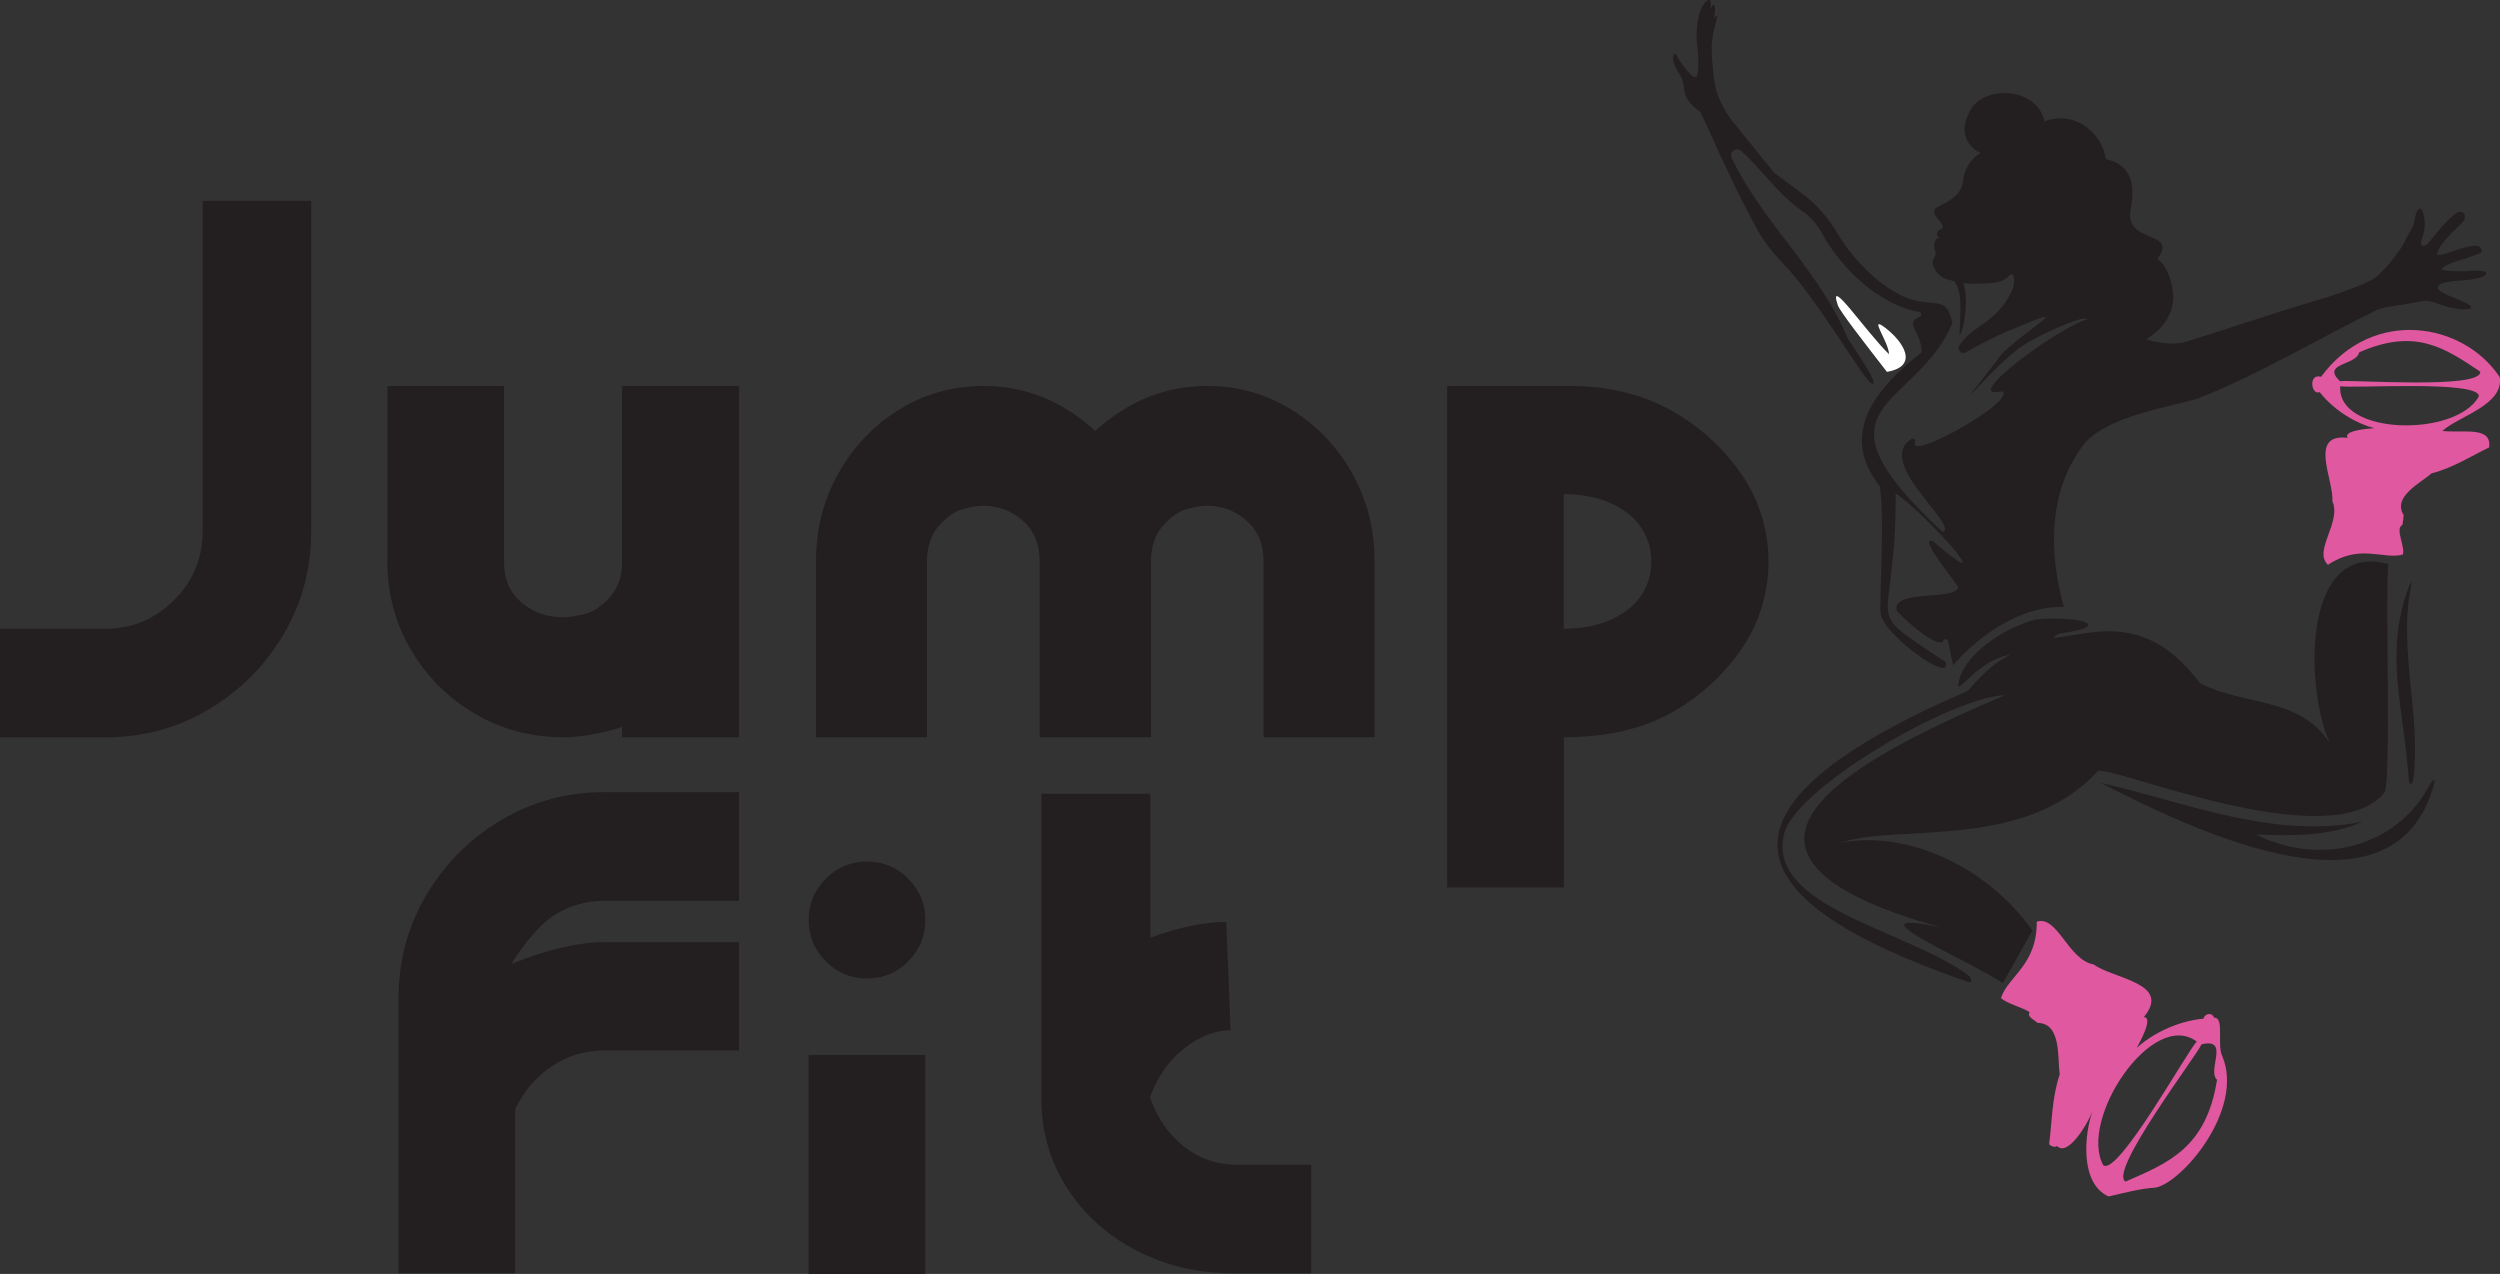<?xml version="1.0" encoding="UTF-8"?> <svg xmlns="http://www.w3.org/2000/svg" id="Layer_2" data-name="Layer 2" viewBox="0 0 380.71 194"><rect x="0" y="0" width="380.71" height="194" fill="#333333" stroke="none"/><defs><style> .cls-1 { fill: #231f20; } .cls-2 { fill: #fff; } .cls-3 { fill: #df58a0; } </style></defs><g id="Layer_1-2" data-name="Layer 1"><g><path class="cls-1" d="M0,112.28v-16.53h16.04c4.06,0,7.55-1.45,10.46-4.36,2.91-2.91,4.36-6.4,4.36-10.46V30.59h16.53v50.34c0,5.72-1.41,10.96-4.24,15.73-2.83,4.76-6.62,8.56-11.39,11.39-4.76,2.83-10.01,4.24-15.73,4.24H0Z"></path><path class="cls-1" d="M59,85.51v-26.73h17.75v26.73c0,2.28.62,4.1,1.88,5.46,1.25,1.36,2.77,2.27,4.56,2.73.84.2,1.71.29,2.58.29s1.93-.16,3.24-.49c1.32-.32,2.6-1.17,3.85-2.54,1.25-1.37,1.88-3.19,1.88-5.46v-26.73h17.8v53.5h-17.8v-1.56c-3.32,1.04-6.31,1.56-8.97,1.56-4.91,0-9.4-1.19-13.46-3.58-4.06-2.39-7.3-5.62-9.71-9.7-2.41-4.08-3.61-8.58-3.61-13.49"></path><path class="cls-1" d="M166.77,65.61c2.63-2.34,5.35-4.06,8.15-5.17,2.8-1.11,5.77-1.66,8.9-1.66,4.68,0,8.95,1.2,12.82,3.58,3.87,2.39,6.95,5.62,9.25,9.68,2.29,4.06,3.44,8.55,3.44,13.46v26.77h-16.91v-26.77c0-2.24-.61-4.05-1.81-5.41-1.21-1.37-2.63-2.28-4.27-2.73-.83-.23-1.67-.34-2.51-.34s-1.87.17-3.11.51c-1.24.34-2.45,1.2-3.65,2.56-1.19,1.36-1.79,3.17-1.79,5.41v26.77h-16.96v-26.77c0-2.24-.6-4.05-1.79-5.41-1.19-1.37-2.63-2.28-4.3-2.73-.83-.23-1.66-.34-2.46-.34s-1.88.17-3.14.51c-1.26.34-2.48,1.2-3.67,2.56-1.19,1.36-1.79,3.17-1.79,5.41v26.77h-16.91v-26.77c0-4.91,1.15-9.39,3.44-13.46,2.29-4.06,5.37-7.29,9.25-9.68,3.87-2.39,8.15-3.58,12.82-3.58,3.13,0,6.09.55,8.9,1.66,2.8,1.1,5.51,2.83,8.11,5.17"></path><path class="cls-1" d="M238.13,135.15h-17.75V58.78h18.73c5.62,0,10.61,1.16,14.95,3.49,4.34,2.33,7.96,5.5,10.85,9.53.03.04.06.08.09.12,5.75,8.09,5.76,19.12,0,27.21-.03.04-.06.08-.09.12-2.89,4.03-6.51,7.21-10.85,9.53-4.34,2.32-9.65,3.49-15.92,3.49v22.87ZM238.13,75.27v20.48c3.87,0,7.06-.92,9.58-2.76.02-.02.05-.04.08-.06,4.9-3.62,4.91-11.16.03-14.81-.03-.02-.07-.05-.1-.08-2.52-1.85-5.71-2.78-9.58-2.78"></path><path class="cls-1" d="M112.54,120.64v16.54h-20.48c-2.63,0-5.05.64-7.25,1.93-2.19,1.29-4.51,3.85-6.95,7.69,5.47-2.21,10.2-3.32,14.2-3.32h20.48v16.49h-20.48c-2.96,0-5.64.81-8.05,2.42-2.41,1.61-4.26,3.8-5.56,6.56v24.93h-17.76v-41.82c0-5.76,1.42-11.02,4.25-15.79,2.83-4.77,6.63-8.56,11.39-11.39,4.77-2.83,10.01-4.25,15.74-4.25h20.48Z"></path><path class="cls-1" d="M140.91,140.08c0,2.47-.86,4.58-2.59,6.32-1.72,1.74-3.82,2.61-6.29,2.61s-4.53-.87-6.27-2.61c-1.74-1.74-2.61-3.85-2.61-6.32s.87-4.53,2.61-6.27c1.74-1.74,3.83-2.61,6.27-2.61s4.57.87,6.29,2.61c1.73,1.74,2.59,3.83,2.59,6.27M123.14,160.67h17.76v33.33h-17.76v-33.33Z"></path><path class="cls-1" d="M175.13,167.12c1.1,3.15,2.82,5.65,5.18,7.49,2.36,1.84,5.04,2.76,8.05,2.76h11.32v16.53h-12.09c-3.92,0-7.64-.66-11.15-1.97-3.51-1.32-6.6-3.15-9.26-5.51-2.66-2.36-4.76-5.17-6.3-8.44-1.54-3.27-2.3-6.88-2.3-10.85v-46.25h16.61v21.91c4.35-1.59,8.2-2.39,11.54-2.39l.68,16.49c-2.37,0-4.74.92-7.1,2.78-2.36,1.85-4.08,4.34-5.18,7.46"></path><path class="cls-1" d="M310.17,94.31c-4.17.97-10.51,4.7-11.77,9.08-1.1,3.81,2.41-2.94,7.75-3.67-3.66,1.71-5.9,5.07-6.57,5.52-41.17,17.84-35.86,31.87.15,44.3.63.21.66-.54-.09-1.09-9.24-6.83-30.66-10.3-27.96-21.42,1.73-7.14,25.83-20.99,33.63-21.16-22.4,9.55-50.6,23.95-9.79,35.35-14.75-3.06,3.95,4.85,9.48,8.49,2.45-4.26,2.06-3.74,4.51-7.99-7.36-10.41-19.93-15.26-29.08-13.39,8.35-2.96,27.85,1.35,39.04-10.92,2.33-.85,35.68,13.31,43.7,3.22.99-2.93.05-29.61.53-34.72-13.03-3.63-12.79,18.5-8.94,27.21-4.59-7.04-12.9-5.59-19.72-9.06-3.53-4.65-7.62-7.86-13.72-7.93-4.17-.05-10.95,1.91-7.65.34,8.01-1.03,3.87-2.68-3.52-2.16"></path><path class="cls-1" d="M319.81,119.18c15.79,8.09,44.22,21.31,50.59,1.14.64-2.02.33-2.13-.87,0-4.46,7.91-15.31,11.99-26.02,6.76,5.45.22,11.2.3,16.3-1.95-13.7,2.7-26.87-2.94-40-5.94"></path><path class="cls-1" d="M366.92,89.12c-3.98,10.26-.83,18.73-.12,29.46.07,1.11.62,1.04.75-.14,1.12-9.8-2.37-19.48-.36-29.29.1-.52-.08-.53-.27-.03"></path><path class="cls-2" d="M279.85,46.45c.31.93,4.07,5.76,7.5,10.18,4.94-.86,2.55-4.57-.28-6.73-2.61-1.99.53,2.09.6,4.04-3.55-3.44-9.41-12.19-7.81-7.49"></path><path class="cls-1" d="M371.78,43.17s1.1-.37,2.98-.45c1.19-.04,3.47-.36,3.79-.91.54-.9-2.77-.51-3.11-.5-.51,0-2.89.05-3.49-.23-.6-.28,1.59-1.24,3.45-1.67,1.93-.83,2.79-.62,2.45-1.51-.41-1.06-3.08-.07-5.23.66-2.15.73-1.47-.1-.94-1.1.51-.94,2.97-3.27,3.37-3.65.41-.39.56-1.45-.39-1.57-.94-.12-3.75,3.37-4.67,4.54s-1.51.65-1.22-.25c.3-.9.78-2.31.25-4.04-.53-1.73-1.22-.01-1.29.95-.07.96-.98,2.13-1.55,3.39-.57,1.26-3.29,4.71-4.68,5.6-1.4.9-5.23,2.21-6.97,2.78-8.62,2.53-19.22,6.17-22.31,7.03-2.02.21-3.78-.09-5.39-.54.53-.34,1.09-.76,1.69-1.29,1.35-1.18,2.88-3.55,2.32-6.39-.34-2.2-1.35-4.11-2.32-4.56,3.37-4.52-5.17-2.2-4.05-7.62.7-3.39.22-6.84-3.79-7.6-.48-3.7-4.42-7.54-9.34-5.76-1.11-5.13-8.9-5.59-11.19-1.87-1.77,2.96-1,5.45,1.42,6.69-1.24.82-2.31,2.05-2.62,4.07-.14,1.93-1.45,3.01-3.95,4.19-.24.11-.45.33-.46.59-.06,1,1.64,1.78,1.24,2.68-1.29.44-.77,1.24-.42,1.39,0,0-.02.02-.03.03-.73-.07-.99,1.16-.59,2.15.25.62-.91,1.31-.16,2.43.96,2.2,3.29,1.67,3.16,2.22,1.1,1.62.8,4.13.66,7.88.54.09,1.55-5.44.57-7.83.87.14,1.99.12,2.59.09,1.4-.02,3.42-.06,4.38-1.17.88-1.02.91,1.23.53,2.07-2.33,5.21-6.15,5.37-8.1,8.55-.39.63.31,1.38.96,1.03,2.05-1.11,4.11-2.27,6.23-3.16,10.83-4.55,4.58-1.52-.55,3.2-.04.03-.07.07-.1.11-10.32,13.35-1.67,1.87,3.39-1.37,1.48-.95,8.85-4.62,9.57-3.82-4.11,1.04-19.8,12.51-12.99,10.96,2.37,1.38-14.48,10.81-13.26,7.74.18-.44-.43-.77-.7-.37-5.28,3.6,7.5,13.1,4.92,14.07-21.34-19.81-4.34-18.36,1.48-31.78-.82-4.41-2.81-2.37-6.76-3.82-3.78-1.36-8.22-5.62-10.66-9.77-1.43-2.42-3.27-4.57-5.53-6.24l-4.2-3.11-5.94-7.35s-2.66-2.98-3.13-6.46c-.06-.44-.13-.87-.21-1.3,0-.05,0-.09,0-.16-.12-1.64-.27-3.03-.22-4.05.1-2.14.76-3.87.81-4.32.05-.47-.22-.2-.49.16.15-.67.24-1.3.16-1.76-.11-.66-.37-.32-.64.3.25-1.51-.31-1.89-1.16-.58-1.06,1.63-1.07,4.68-.91,5.93.17,1.25.43,5.01-.27,5.03-.71.02-2.64-2.76-2.86-3.37-.22-.61-1.31.28.42,2.85,1.49,2.22-.44,3.07,3.23,5.87,1.96,4,2.52,5.57,2.82,6.16.29.6,3.23,6.78,3.23,6.78l2.36,4.5c1.08,2.03,2.49,3.85,4.09,5.5,5.31,5.46,12.25,17.72,13.53,18.34,1.69.75-3.36-6.38-3.61-6.83-4.18-10.2-12.71-17.3-17.65-27.42-.48-.97.65-1.82,1.46-1.11,2.79,2.44,5.68,6.68,9.26,9.12,1.2.82,2.2,1.92,2.9,3.21,2.95,5.48,8.83,11.12,14.9,12.15.36.06.44.55.12.73-2.52,1.04.29,2.21.25,5.44-6.75,5.26-12.75,12.27-6.36,20.39.79,4.46-.12,18.44.13,19.37.4,3.25,11.03,10.89,9.9,7.39-13.4-8.98-7.52-3.78-7.61-25.64,4.09,2.49,17.02,16.93,5.64,7.21-2.41-.71,4.07,6.83,3.86,7.11-.65,1.98-9.95.25-9.38,3.39-.04.3,5.64,5.66,7.07,4.86-.01-.49.69-.57.79-.1l.76,3.65c3.5-3.99,9.83-9.05,16.87-8.87-2.13-7.57-2.59-16.99,2.66-24.23,3.19-4.96,14.66-6.37,17.94-7.6,7.94-2.98,20.27-10.13,26.88-13.3.05-.03.09-.05.14-.09.03-.01.07-.03.1-.04,1.17-.49,3.65-.64,5.8-1.13,2.15-.48,2.41-.11,4.16.47,1.75.57,4.19.84,4.32.32.13-.52-1.86-1.09-3.93-2.06-2.07-.97-.56-1.61-.56-1.61"></path><path class="cls-3" d="M304.73,152c.88.85,3.34,1.42,4.38,2.16-.59.63.85,1.25,1.17,1.61,3.72.03,3,5.53,3.39,7.79-1.25,3.79-1.19,7.49-1.62,10.64.21.47,1.25.56,1.18.27,1.52,1.81,4.61-3.05,5.48-5.41-1.34,3.63-2,11.18,2.39,13.14,2.57-.58,4.83-1.21,7.11-1.34,4.03-.69,13.62-11.87,10.21-20.03-.87-1.73.39-5.89-1.24-5.85-.42-.98-1.5-.51-1.62.14-4.22.4-8.05,2.5-10.17,4.46.37-.7,2.63-4.69,1.07-4.69,4.36-5.21-4.73-5.84-7.61-8.02-3.89-.64-5.54-7.57-8.69-6.51.09,6.57-4.39,8.34-5.45,11.63M335.26,159.03c4.39-1.04.78,4.02,2.36,5.4-1.64,10.4-7.46,12.68-13.92,15.5-2.76-1.36,10.97-19.39,11.56-20.9M334.54,158.62c-1.18.95-12.01,20.59-14.25,18.82-3.78-6.96,7.49-23.9,14.25-18.82"></path><path class="cls-3" d="M365.9,84.45c.45-1.1-1.25-3.98-.05-4.51.06-.27.19-1.23.19-1.5-1.79-2.81,2.71-4.95,4.21-6.34,3.47-.91,6.23-2.75,8.8-3.96.45-3.28-3.85-2.17-7.11-2.51,2.36-2.22,9.39-3.93,8.73-8.19-5.44-8.29-19.29-10.79-27.21-.06-1.94-.59-1.56,2.84-.21,2.34,2.35,2.98,5.8,4.85,8.31,5.48-.71.07-4.81.31-4.05,1.48-6.04-.74-2.09,6.4-2.33,9.62,1.44,3.26-2.97,7.57-.67,9.71,4.9-3.26,8.41-.75,11.4-1.56M356.34,58.06c-2.92-2.8,2.51-2.38,2.92-4.4,8.63-3.83,13.18-.56,18.44,2.94.32,2.73-19.93,1.17-21.36,1.46M356.38,58.8c1.29.42,21.34-.98,21.1,1.57-3.4,6.23-21.63,5.99-21.1-1.57"></path></g></g></svg> 